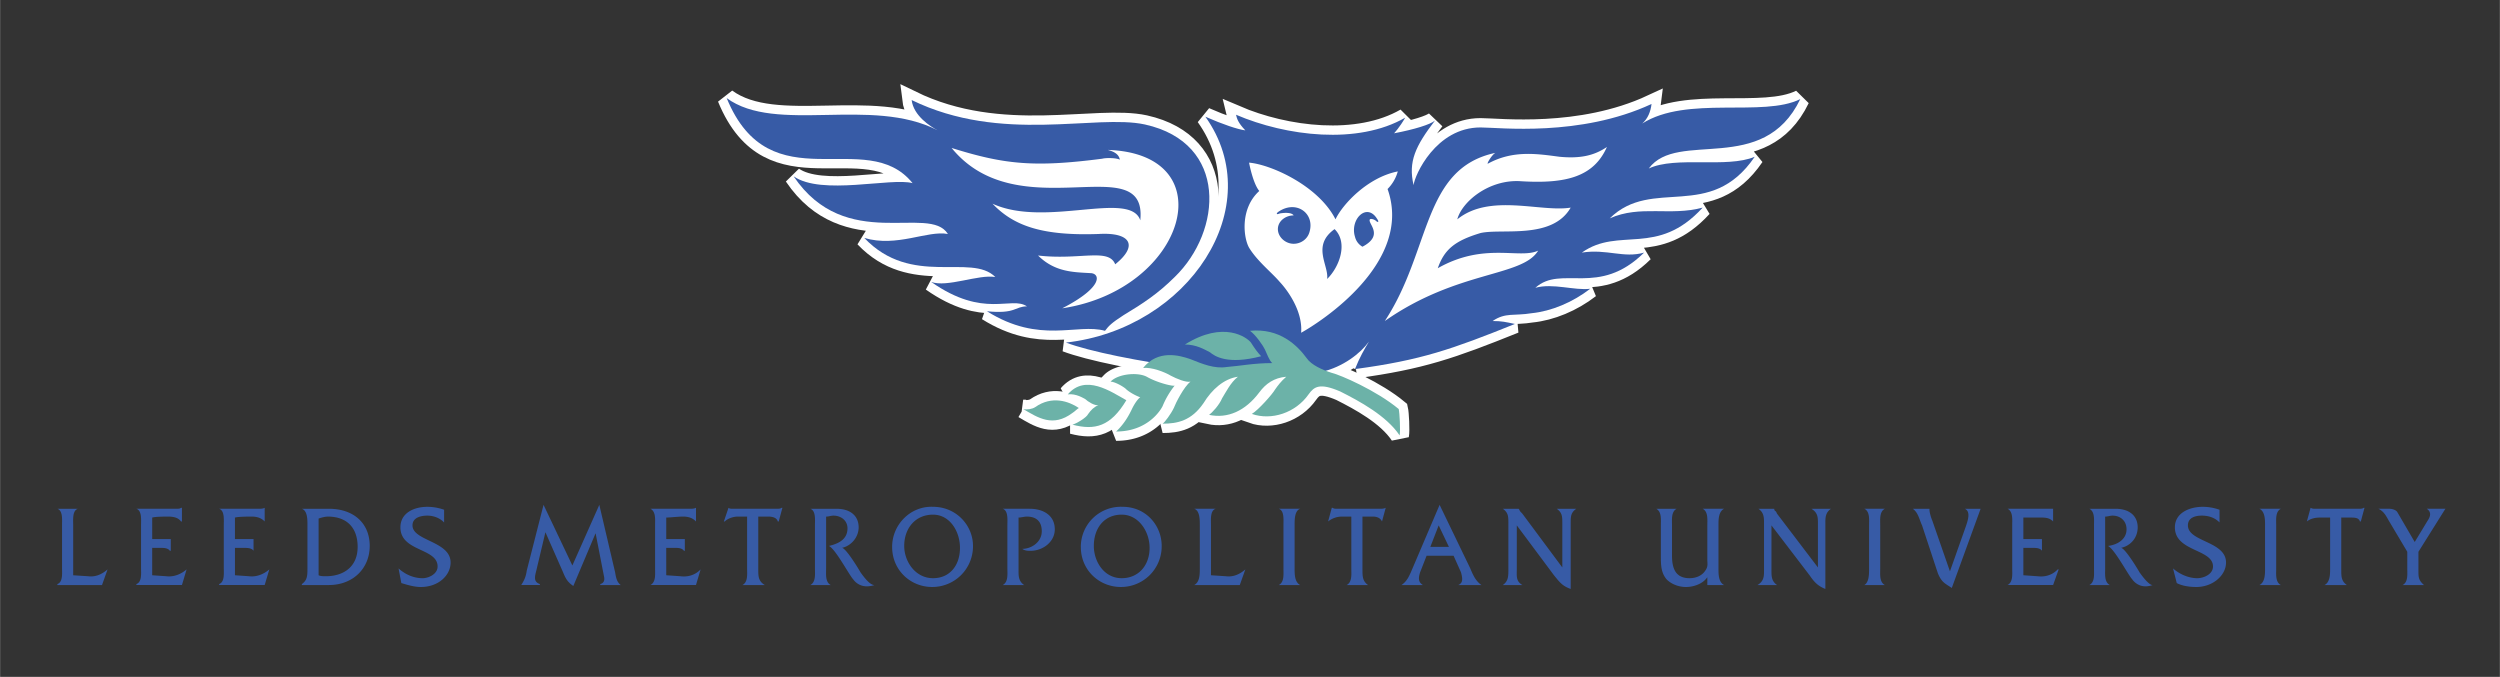 <svg height="164.544" viewBox="0 0 183.976 49.815" width="607.742" xmlns="http://www.w3.org/2000/svg">
<rect x="0" y="0" width="183.976" height="49.815" fill="#333333" stroke="none"/>
<path clip-rule="evenodd" d="m6.473 42.409c.548.072 1.026-.144 1.437-.504l-.41 1.152h-3.284v-.072c.411-.145.342-.792.342-1.151v-3.167c0-.432.068-1.079-.342-1.223h1.505c-.411.144-.342.791-.342 1.223v3.671zm16.146-3.814c0-.36 0-1.008-.411-1.151h1.984c1.847 0 3.01 1.079 3.01 2.734s-1.231 2.879-3.01 2.879h-1.984v-.072c.411-.288.411-.647.411-1.151zm.821 3.742c.137.071.342.071.547.071 1.231 0 2.326-.647 2.326-2.158 0-1.439-.821-2.231-2.189-2.231-.205 0-.479.072-.684.144zm9.235-3.886c-.342-.359-.821-.503-1.231-.503-.479 0-1.094.144-1.094.719 0 1.151 2.805 1.151 2.805 2.734 0 .937-.89 1.8-2.189 1.8-.479 0-.958-.144-1.437-.288l-.205-1.079c.479.432 1.095.72 1.778.72.411 0 1.095-.288 1.095-.864 0-1.367-2.736-1.079-2.736-2.878 0-1.08 1.026-1.512 1.984-1.512.411 0 .821.072 1.231.216v.935zm-21.481 3.886 1.026.071c.547.072 1.094-.144 1.505-.504l-.342 1.152h-3.352v-.072c.411-.145.342-.792.342-1.151v-3.167c0-.432.068-1.079-.342-1.223h2.941c.137 0 .274 0 .342-.072h.068v1.008h-.068c-.205-.288-.547-.36-.958-.36-.274 0-.89 0-1.163.072v1.583h1.368v.863h-.068c-.137-.216-.479-.216-.684-.216h-.616v2.016zm6.089 0 1.026.071c.547.072 1.094-.144 1.505-.504l-.342 1.152h-3.352v-.072c.41-.145.342-.792.342-1.151v-3.167c0-.432.068-1.079-.342-1.223h2.941c.137 0 .273 0 .411-.072v1.008c-.274-.288-.616-.36-.958-.36-.273 0-.958 0-1.231.072v1.583h1.369v.863c-.137-.216-.479-.216-.753-.216h-.615v2.016zm38.515-.432c0 .504 0 .864.479 1.152h-1.642c.411-.217.342-.792.342-1.224v-3.814h-.685c-.342 0-.752.144-.958.36h-.068l.342-1.008c.068.072.205.072.273.072h3.284c.137 0 .274 0 .342-.072h.068l-.273 1.008h-.068c-.068-.288-.411-.36-.684-.36h-.752zm15.803-1.727a2.992 2.992 0 0 1 -3.01 3.022c-1.573 0-2.941-1.224-2.941-2.95 0-1.655 1.368-3.023 3.01-2.951 1.71 0 2.941 1.367 2.941 2.879zm-5.062 0c0 1.151.821 2.375 2.12 2.375 1.231 0 1.984-.936 1.984-2.231 0-1.223-.753-2.446-1.984-2.446-1.3-.001-2.12 1.006-2.12 2.302zm9.235-2.734c1.026 0 1.847.504 1.847 1.511 0 .936-.89 1.583-1.779 1.583-.205 0-.411 0-.616-.144.684 0 1.437-.504 1.437-1.295 0-.792-.479-1.08-1.094-1.08-.205 0-.411.072-.616.072v3.886c0 .432 0 .792.411 1.08h-1.574c.411-.217.342-.792.342-1.224v-3.167c0-.432.068-1.079-.342-1.223h1.984zm9.714 2.734a2.992 2.992 0 0 1 -3.01 3.022c-1.573 0-2.941-1.224-2.941-2.95a2.95 2.95 0 0 1 3.078-2.951c1.71 0 2.873 1.367 2.873 2.879zm-4.994 0c0 1.151.752 2.375 2.052 2.375 1.231 0 2.052-.936 2.052-2.231 0-1.223-.821-2.446-2.052-2.446-1.299-.001-2.052 1.006-2.052 2.302zm9.715 2.231c.547.072 1.026-.144 1.437-.504l-.41 1.152h-3.352c.41-.217.41-.792.41-1.224v-3.167c0-.432 0-1.079-.41-1.223h1.573c-.411.144-.342.791-.342 1.223v3.671zm4.241-3.743c0-.432.068-1.079-.342-1.223h1.572c-.41.144-.41.791-.41 1.223v3.167c0 .432 0 1.007.41 1.224h-1.572c.41-.217.342-.792.342-1.224zm5.815 3.239c0 .504 0 .864.41 1.152h-1.572c.41-.217.342-.792.342-1.224v-3.814h-.684c-.41 0-.754.144-1.027.36l.273-1.008h.068c.068.072.205.072.275.072h3.215c.137 0 .273 0 .41-.072l-.273 1.008c-.137-.288-.41-.36-.684-.36h-.754v3.886zm11.357 0c0 .504-.068.864.41 1.152h-1.438c.41-.288.41-.648.41-1.152v-3.382c0-.504 0-.792-.41-1.079h1.164c.068.071.068.144.137.216l.137.144 2.941 3.958v-3.238c0-.504 0-.792-.41-1.079h1.436c-.41.287-.41.575-.41 1.079v4.821c-.615-.216-.82-.504-1.23-1.007l-2.736-3.671v3.238zm-67.796-2.662.616 3.166c.069.288 0 .504-.273.576v.072h1.505c-.273-.217-.342-.504-.411-.936l-1.163-4.966-1.984 4.462-2.121-4.462-1.231 4.821c-.068.432-.137.647-.41 1.08h1.368v-.072c-.41-.145-.41-.432-.273-.936l.684-2.879 1.3 2.951c.206.503.342.719.753 1.007zm62.116-2.087 2.258 4.678c.205.504.41.936.822 1.224h-1.71c.342-.145.342-.433.205-.936l-.547-1.224h-1.984l-.479 1.224c-.137.432-.137.719.205.936h-1.574c.41-.288.549-.648.686-.936zm-.068 1.51-.615 1.584h1.369zm-43.919 1.656c.685-.144 1.231-.791 1.231-1.511 0-.792-.547-1.367-1.642-1.367h-1.916c.411.144.342.791.342 1.223v3.167c0 .432.069 1.007-.342 1.224h1.505c-.411-.217-.342-.792-.342-1.224v-3.814c.206 0 .342-.071.548-.071.547 0 1.026.359 1.026.935 0 .864-.752 1.151-1.368 1.296.479.216 1.505 2.159 1.779 2.446.205.288.684.72 1.573.433-.273 0-.616-.36-1.026-.936-.205-.362-1.094-1.801-1.368-1.801zm-12.93 2.015 1.026.071c.547.072 1.095-.071 1.505-.504l-.342 1.152h-3.352c.411-.217.342-.792.342-1.224v-3.167c0-.432.068-1.007-.342-1.223h2.942c.137 0 .274 0 .411-.072v1.008c-.273-.288-.616-.36-.958-.36s-.958.072-1.231.072v1.583h1.368v.863h-.068c-.137-.216-.479-.216-.685-.216h-.616zm76.621.144c-.342.504-1.025.72-1.574.72-.547 0-1.094-.216-1.436-.576-.41-.503-.41-1.079-.41-1.727v-2.231c0-.432.068-1.007-.342-1.223h1.504c-.41.216-.342.791-.342 1.223v2.231c0 1.151.41 1.655 1.299 1.655.412 0 .891-.145 1.164-.576.205-.288.137-.504.137-.791v-2.52c0-.432.068-1.007-.342-1.223h1.574c-.412.216-.412.791-.412 1.223v3.167c0 .432 0 1.007.412 1.224h-1.232zm4.72-.504c0 .432 0 .792.41 1.08h-1.438c.48-.288.48-.648.48-1.08v-3.454c0-.432 0-.792-.412-1.079h1.164c0 .144.068.144.137.216l.068.144 3.01 3.958v-3.238c0-.432 0-.792-.479-1.079h1.438c-.412.287-.412.647-.412 1.079v4.821c-.547-.216-.82-.504-1.162-1.007l-2.805-3.671v3.31zm7.184-3.311c0-.432.068-1.007-.344-1.223h1.506c-.41.216-.342.791-.342 1.223v3.167c0 .432-.068 1.007.342 1.224h-1.506c.344-.217.344-.792.344-1.224zm7.045.289c.205-.575.48-1.295 0-1.511h1.164l-2.121 5.828c-.547-.359-.752-.432-1.025-1.079l-1.164-3.526c-.205-.432-.273-.936-.684-1.223h1.23v.071c0 .216.137.647.205.792l1.301 3.742zm18.746-.504c-.344-.359-.822-.503-1.301-.503s-1.025.144-1.025.719c0 1.224 2.805 1.151 2.805 2.734 0 .937-.959 1.8-2.189 1.8-.479 0-1.025-.072-1.438-.288l-.273-1.079c.479.432 1.164.72 1.779.72.479 0 1.162-.288 1.162-.864 0-1.295-2.805-1.079-2.805-2.878 0-1.08 1.096-1.512 2.053-1.512.41 0 .822.072 1.232.216zm3.351.215c0-.432 0-1.007-.41-1.223h1.572c-.41.216-.342.791-.342 1.223v3.167c0 .432-.068 1.007.342 1.224h-1.572c.41-.217.41-.792.41-1.224zm5.61 3.311c0 .432 0 .792.41 1.08h-1.641c.41-.217.41-.792.41-1.224v-3.742h-.754c-.342 0-.684.071-.957.288l.273-1.008c.137.072.205.072.342.072h3.217c.137 0 .273 0 .342-.072h.068l-.273 1.008h-.068c-.068-.288-.412-.288-.686-.288h-.684v3.886zm5.678 0c0 .504 0 .72.41 1.08h-1.572c.41-.217.342-.792.342-1.224v-1.224l-1.369-2.303c-.205-.359-.342-.647-.752-.863h.752c.275 0 .48.071.617.216l1.299 2.23.959-1.583c.137-.216.342-.576-.07-.863h1.369l-1.984 3.166v1.368zm-21.891-1.655c.684-.144 1.23-.72 1.23-1.511 0-.792-.547-1.367-1.641-1.367h-1.916c.41.216.342.791.342 1.223v3.167c0 .432.068 1.007-.342 1.224h1.506c-.412-.217-.344-.792-.344-1.224v-3.814c.205 0 .344-.071.549-.071.547 0 1.025.359 1.025 1.007 0 .792-.752 1.151-1.369 1.224.48.216 1.506 2.159 1.779 2.446.205.288.684.72 1.506.433-.205 0-.549-.36-.959-.936-.204-.362-1.093-1.801-1.366-1.801zm-7.184 2.015 1.025.071c.549.072 1.096-.071 1.506-.504h.068l-.41 1.152h-3.352c.41-.217.342-.792.342-1.224v-3.167c0-.432.068-1.007-.342-1.223h3.351v.936c-.273-.288-.615-.288-.959-.288h-1.23v1.583h1.369v.863c-.139-.216-.48-.216-.754-.216h-.615v2.017zm-66.222-19.142c1.437-.864 2.531-1.583 3.763-2.807 3.489-3.382 3.968-9.859-2.189-11.226-3.625-.792-10.536 1.439-17.171-1.799.137 1.151 1.368 1.943 1.916 2.231-4.857-2.519-11.903.288-15.529-2.375 3.215 7.844 10.262 2.015 13.682 6.261-1.573-.432-6.704.935-8.756-.504 3.831 5.685 9.988 2.015 11.356 4.246-1.505-.288-3.763 1.007-6.157.288 3.489 3.67 7.867 1.08 9.646 2.879-1.231-.216-3.558.792-4.72.36 3.899 2.735 5.883 1.007 7.046 1.799-.89 0-.821.576-2.942.36 3.899 2.447 6.636.864 8.688 1.439.272-.361.478-.577 1.367-1.152z" fill="#375ba6" fill-rule="evenodd"/>
<path d="m82.683 23.195c1.437-.863 2.531-1.583 3.763-2.807 3.489-3.382 3.968-9.859-2.189-11.226-3.625-.792-10.536 1.439-17.171-1.799.137 1.151 1.368 1.943 1.916 2.231-4.857-2.519-11.903.288-15.529-2.375 3.215 7.844 10.262 2.015 13.682 6.261-1.573-.432-6.704.936-8.756-.504 3.831 5.685 9.988 2.015 11.356 4.246-1.505-.288-3.763 1.007-6.157.288 3.489 3.67 7.867 1.08 9.646 2.879-1.231-.216-3.558.792-4.72.36 3.899 2.735 5.883 1.007 7.046 1.799-.89 0-.821.576-2.942.36 3.899 2.447 6.636.864 8.688 1.439.272-.361.478-.577 1.367-1.152z" fill="none" stroke="#fff" stroke-miterlimit="2.613" stroke-width="1.374"/>
<path clip-rule="evenodd" d="m99.786 27.153c4.789-.648 7.047-1.439 11.699-3.311-.686-.144-.959-.216-1.643-.216.957-.647 1.572-.36 2.873-.575 1.438-.145 3.01-.792 4.311-1.799-1.164.144-2.736-.432-4.037-.072 1.916-1.727 4.652.72 8.004-2.59-1.504.432-2.736-.288-4.584 0 2.738-1.943 5.543.359 8.895-3.311-2.395.647-4.584-.216-6.842.792 3.146-3.094 7.389.288 10.672-4.534-2.051.864-5.814-.072-7.799.864 2.121-2.878 8.416.576 11.152-5.109-2.736 1.367-8.348-.288-11.631 1.799.41-.36.615-.864.684-1.439-5.268 2.447-11.219 1.727-12.586 1.727-3.285 0-4.857 3.526-4.926 4.246-.41-1.727.137-2.878 1.572-4.75-.342.288-1.504.648-3.01.936 0 0 .41-.432.82-1.151-3.488 2.015-8.756 1.367-12.45-.216.068.288.137.576.684 1.151-.547-.072-1.642-.432-2.941-1.007 4.721 6.621-1.231 15.616-10.262 16.624 3.42 1.295 14.844 3.022 18.813 2.159 1.574-.36 2.873-1.367 3.488-2.231-.342.576-.684 1.152-1.025 2.015h.069z" fill="#375ba6" fill-rule="evenodd"/>
<path d="m99.786 27.153c4.789-.648 7.047-1.439 11.699-3.311-.686-.144-.959-.216-1.643-.216.957-.647 1.572-.36 2.873-.575 1.438-.145 3.01-.792 4.311-1.799-1.164.144-2.736-.432-4.037-.072 1.916-1.727 4.652.72 8.004-2.59-1.504.432-2.736-.288-4.584 0 2.738-1.943 5.543.359 8.895-3.311-2.395.647-4.584-.216-6.842.792 3.146-3.094 7.389.288 10.672-4.534-2.051.864-5.814-.072-7.799.864 2.121-2.878 8.416.576 11.152-5.109-2.736 1.367-8.348-.288-11.631 1.799.41-.36.615-.864.684-1.439-5.268 2.447-11.219 1.727-12.586 1.727-3.285 0-4.857 3.526-4.926 4.246-.41-1.727.137-2.878 1.572-4.75-.342.288-1.504.648-3.01.936 0 0 .41-.432.82-1.151-3.488 2.015-8.756 1.367-12.45-.216.068.288.137.576.684 1.151-.547-.072-1.642-.432-2.941-1.007 4.721 6.621-1.231 15.616-10.262 16.624 3.42 1.295 14.844 3.022 18.813 2.159 1.574-.36 2.873-1.367 3.488-2.231-.342.576-.684 1.152-1.025 2.015" fill="none" stroke="#fff" stroke-miterlimit="2.613" stroke-width="1.374"/>
<path clip-rule="evenodd" d="m75.295 30.103c1.095.647 2.189 1.367 3.625.288.137-.072.411-.359.479-.359-.753-.504-1.984-.936-3.216-.072-.204.143-.614.215-.888.143z" fill="#6cb2a8" fill-rule="evenodd"/>
<path d="m75.295 30.103c1.095.647 2.189 1.367 3.625.288.137-.072.411-.359.479-.359-.753-.504-1.984-.936-3.216-.072-.204.143-.614.215-.888.143z" fill="none" stroke="#fff" stroke-miterlimit="2.613" stroke-width="1.374"/>
<path clip-rule="evenodd" d="m78.92 31.254c1.642.432 2.805.145 3.968-1.799-1.163-.647-3.01-1.943-4.31-.432.616-.072 1.163.287 1.3.359.137.145.684.504.958.432-.342.145-.547.36-.753.648-.136.288-.889.72-1.163.792z" fill="#6cb2a8" fill-rule="evenodd"/>
<path d="m78.92 31.254c1.642.432 2.805.145 3.968-1.799-1.163-.647-3.01-1.943-4.31-.432.616-.072 1.163.287 1.3.359.137.145.684.504.958.432-.342.145-.547.36-.753.648-.136.288-.889.721-1.163.792z" fill="none" stroke="#fff" stroke-miterlimit="2.613" stroke-width="1.374"/>
<path clip-rule="evenodd" d="m82.136 31.758c.615-.576.958-1.224 1.163-1.655.205-.432.479-.792.615-.863-.41-.144-.889-.432-1.094-.647-.274-.216-.821-.504-1.095-.504.547-.576 1.984-.72 2.668-.36.752.433 1.916.72 2.052.648a6.246 6.246 0 0 0 -.889 1.511c-.136.287-1.094 1.87-3.42 1.87z" fill="#6cb2a8" fill-rule="evenodd"/>
<path d="m82.136 31.758c.615-.575.958-1.224 1.163-1.655.205-.432.479-.792.615-.863-.41-.144-.889-.432-1.094-.647-.274-.216-.821-.504-1.095-.504.547-.576 1.984-.72 2.668-.36.752.433 1.916.72 2.052.648a6.213 6.213 0 0 0 -.889 1.511c-.136.287-1.094 1.87-3.42 1.87z" fill="none" stroke="#fff" stroke-miterlimit="2.613" stroke-width="1.374"/>
<path clip-rule="evenodd" d="m87.609 28.088c-.479.359-1.095 1.583-1.231 1.943-.205.432-.684 1.079-.821 1.15 1.095 0 2.121-.216 3.01-1.511.615-1.008 1.505-1.799 2.531-1.943-.547.433-.89 1.151-1.163 1.583-.205.504-.753 1.08-.958 1.224 1.368.288 2.668-.287 3.694-1.655.478-.647 1.095-1.079 1.984-1.151-.41.36-.615.648-.82.936-.205.36-1.232 1.512-1.711 1.8 1.438.503 3.215-.072 4.174-1.439.41-.576.82-.863 2.326-.216 1.436.72 3.42 1.799 4.377 3.238.068-.36 0-1.655-.068-1.943-1.641-1.367-4.309-2.519-4.926-2.662-.684-.216-1.504-.576-1.846-1.08-.686-.936-1.984-2.231-4.174-2.015.411.288.957 1.079 1.094 1.367s.344.864.549 1.008c-1.369 0-2.395.216-3.353.288-.889.144-1.778-.216-2.668-.576-.821-.288-2.395-.72-3.489.647.616-.072 1.573.288 2.052.575.411.217 1.095.505 1.437.432z" fill="#6cb2a8" fill-rule="evenodd"/>
<path d="m87.609 28.088c-.479.359-1.095 1.583-1.231 1.943-.205.432-.684 1.079-.821 1.151 1.095 0 2.121-.217 3.01-1.512.615-1.008 1.505-1.799 2.531-1.943-.547.433-.89 1.151-1.163 1.583-.205.504-.753 1.08-.958 1.224 1.368.288 2.668-.287 3.694-1.655.478-.647 1.095-1.079 1.984-1.151-.41.36-.615.648-.82.936-.205.36-1.232 1.512-1.711 1.8 1.438.503 3.215-.072 4.174-1.439.41-.576.82-.863 2.326-.216 1.436.72 3.42 1.799 4.377 3.238.068-.36 0-1.655-.068-1.943-1.641-1.367-4.309-2.519-4.926-2.662-.684-.216-1.504-.576-1.846-1.08-.686-.936-1.984-2.231-4.174-2.015.411.288.957 1.079 1.094 1.367s.344.864.549 1.008c-1.369 0-2.395.216-3.353.288-.889.144-1.778-.216-2.668-.576-.821-.288-2.395-.72-3.489.647.616-.072 1.573.288 2.052.575.411.217 1.095.505 1.437.432z" fill="none" stroke="#fff" stroke-miterlimit="2.613" stroke-width="1.374"/><g clip-rule="evenodd" fill-rule="evenodd">
<path d="m82.683 23.195c1.437-.864 2.531-1.583 3.763-2.807 3.489-3.382 3.968-9.859-2.189-11.226-3.625-.792-10.536 1.439-17.171-1.799.137 1.151 1.368 1.943 1.916 2.231-4.857-2.519-11.903.288-15.529-2.375 3.215 7.844 10.262 2.015 13.682 6.261-1.573-.432-6.704.935-8.756-.504 3.831 5.685 9.988 2.015 11.356 4.246-1.505-.288-3.763 1.007-6.157.288 3.489 3.67 7.867 1.08 9.646 2.879-1.231-.216-3.558.792-4.72.36 3.899 2.735 5.883 1.007 7.046 1.799-.89 0-.821.576-2.942.36 3.899 2.447 6.636.864 8.688 1.439.272-.361.478-.577 1.367-1.152z" fill="#375ba6"/>
<path d="m99.786 27.153c4.789-.648 7.047-1.439 11.699-3.311-.686-.144-.959-.216-1.643-.216.957-.647 1.572-.36 2.873-.575 1.438-.145 3.01-.792 4.311-1.799-1.164.144-2.736-.432-4.037-.072 1.916-1.727 4.652.72 8.004-2.59-1.504.432-2.736-.288-4.584 0 2.738-1.943 5.543.359 8.895-3.311-2.395.647-4.584-.216-6.842.792 3.146-3.094 7.389.288 10.672-4.534-2.051.864-5.814-.072-7.799.864 2.121-2.878 8.416.576 11.152-5.109-2.736 1.367-8.348-.288-11.631 1.799.41-.36.615-.864.684-1.439-5.268 2.447-11.219 1.727-12.586 1.727-3.285 0-4.857 3.526-4.926 4.246-.41-1.727.137-2.878 1.572-4.75-.342.288-1.504.648-3.01.936 0 0 .41-.432.82-1.151-3.488 2.015-8.756 1.367-12.45-.216.068.288.137.576.684 1.151-.547-.072-1.642-.432-2.941-1.007 4.721 6.621-1.231 15.616-10.262 16.624 3.42 1.295 14.844 3.022 18.813 2.159 1.574-.36 2.873-1.367 3.488-2.231-.342.576-.684 1.152-1.025 2.015h.069z" fill="#375ba6"/>
<path d="m81.52 11.033c8.688.288 5.747 10.291-3.352 11.658 3.078-1.583 2.805-2.591 2.052-2.591-1.231-.072-2.6-.072-3.831-1.295 3.079.36 5.199-.576 5.678.647 1.71-1.367 1.163-2.375-1.231-2.231-4.105.144-6.226-.576-7.799-2.231 3.899 1.799 10.125-1.007 10.877 1.224.548-5.397-8.961.72-13.887-5.325 3.899 1.223 6.088 1.439 11.083.792.273-.072 1.026-.072 1.3.072-.069-.36-.342-.576-.89-.72zm16.76 5.109c.549-1.151 2.395-3.094 4.584-3.526a2.92 2.92 0 0 1 -.752 1.295c1.916 5.397-4.926 9.787-6.361 10.579.135-1.655-1.096-3.238-1.574-3.742-.615-.72-1.642-1.511-2.258-2.519-.411-.72-.684-2.878.752-4.173-.479-.576-.752-2.087-.752-2.087 1.643.143 5.131 1.727 6.361 4.173zm19.977-5.325c-.957 2.159-2.941 2.735-6.361 2.519-2.326-.144-4.311 1.512-4.652 2.807 2.395-1.943 6.156-.503 8.346-.863-1.367 2.375-5.062 1.511-6.635 1.871-1.916.576-2.668 1.223-3.148 2.59 3.422-1.943 6.021-.647 7.389-1.295-1.162 1.943-5.951 1.439-11.287 5.181 3.42-5.181 2.736-11.226 8.141-12.377-.273.144-.684.863-.547.792 1.846-1.008 3.625-.72 5.268-.504 1.502.143 2.529-.074 3.486-.721z" fill="#fff"/>
<path d="m98.212 16.862c-1.709 1.224-.41 2.663-.547 3.67.891-.864 1.574-2.662.547-3.67zm-3.01-1.008c-.615 0-1.162.432-1.162 1.007 0 .576.547 1.08 1.162 1.08.549 0 1.027-.36 1.164-.864.41-1.367-.959-2.375-2.258-1.511-.137.072-.273.288.068.144.411-.071.89-.071 1.026.144zm5.063 2.303a1.136 1.136 0 0 1 -.547-.719c-.41-1.296.889-2.591 1.643-1.296.068.072.137.288-.068.145-.139-.145-.412-.216-.48-.145-.206.288 1.094 1.152-.548 2.015z" fill="#375ba6"/>
<path d="m75.295 30.103c1.095.647 2.189 1.367 3.625.288.137-.072.411-.359.479-.359-.753-.504-1.984-.936-3.216-.072-.204.143-.614.215-.888.143z" fill="#6cb2a8"/>
<path d="m78.92 31.254c1.642.432 2.805.145 3.968-1.799-1.163-.647-3.01-1.943-4.31-.432.616-.072 1.163.287 1.3.359.137.145.684.504.958.432-.342.145-.547.36-.753.648-.136.288-.889.72-1.163.792z" fill="#6cb2a8"/>
<path d="m82.136 31.758c.615-.576.958-1.224 1.163-1.655.205-.432.479-.792.615-.863-.41-.144-.889-.432-1.094-.647-.274-.216-.821-.504-1.095-.504.547-.576 1.984-.72 2.668-.36.752.433 1.916.72 2.052.648a6.246 6.246 0 0 0 -.889 1.511c-.136.287-1.094 1.87-3.42 1.87z" fill="#6cb2a8"/>
<path d="m87.609 28.088c-.479.359-1.095 1.583-1.231 1.943-.205.432-.684 1.079-.821 1.15 1.095 0 2.121-.216 3.01-1.511.615-1.008 1.505-1.799 2.531-1.943-.547.433-.89 1.151-1.163 1.583-.205.504-.753 1.08-.958 1.224 1.368.288 2.668-.287 3.694-1.655.478-.647 1.095-1.079 1.984-1.151-.41.36-.615.648-.82.936-.205.36-1.232 1.512-1.711 1.8 1.438.503 3.215-.072 4.174-1.439.41-.576.82-.863 2.326-.216 1.436.72 3.42 1.799 4.377 3.238.068-.36 0-1.655-.068-1.943-1.641-1.367-4.309-2.519-4.926-2.662-.684-.216-1.504-.576-1.846-1.08-.686-.936-1.984-2.231-4.174-2.015.411.288.957 1.079 1.094 1.367s.344.864.549 1.008c-1.369 0-2.395.216-3.353.288-.889.144-1.778-.216-2.668-.576-.821-.288-2.395-.72-3.489.647.616-.072 1.573.288 2.052.575.411.217 1.095.505 1.437.432z" fill="#6cb2a8"/>
<path d="m92.808 26.217c-.273-.288-.478-.576-.752-1.007-.274-.36-1.984-1.655-4.857.144.821 0 1.437.36 1.847.576.342.287 1.299.935 3.762.287z" fill="#6cb2a8"/></g></svg>